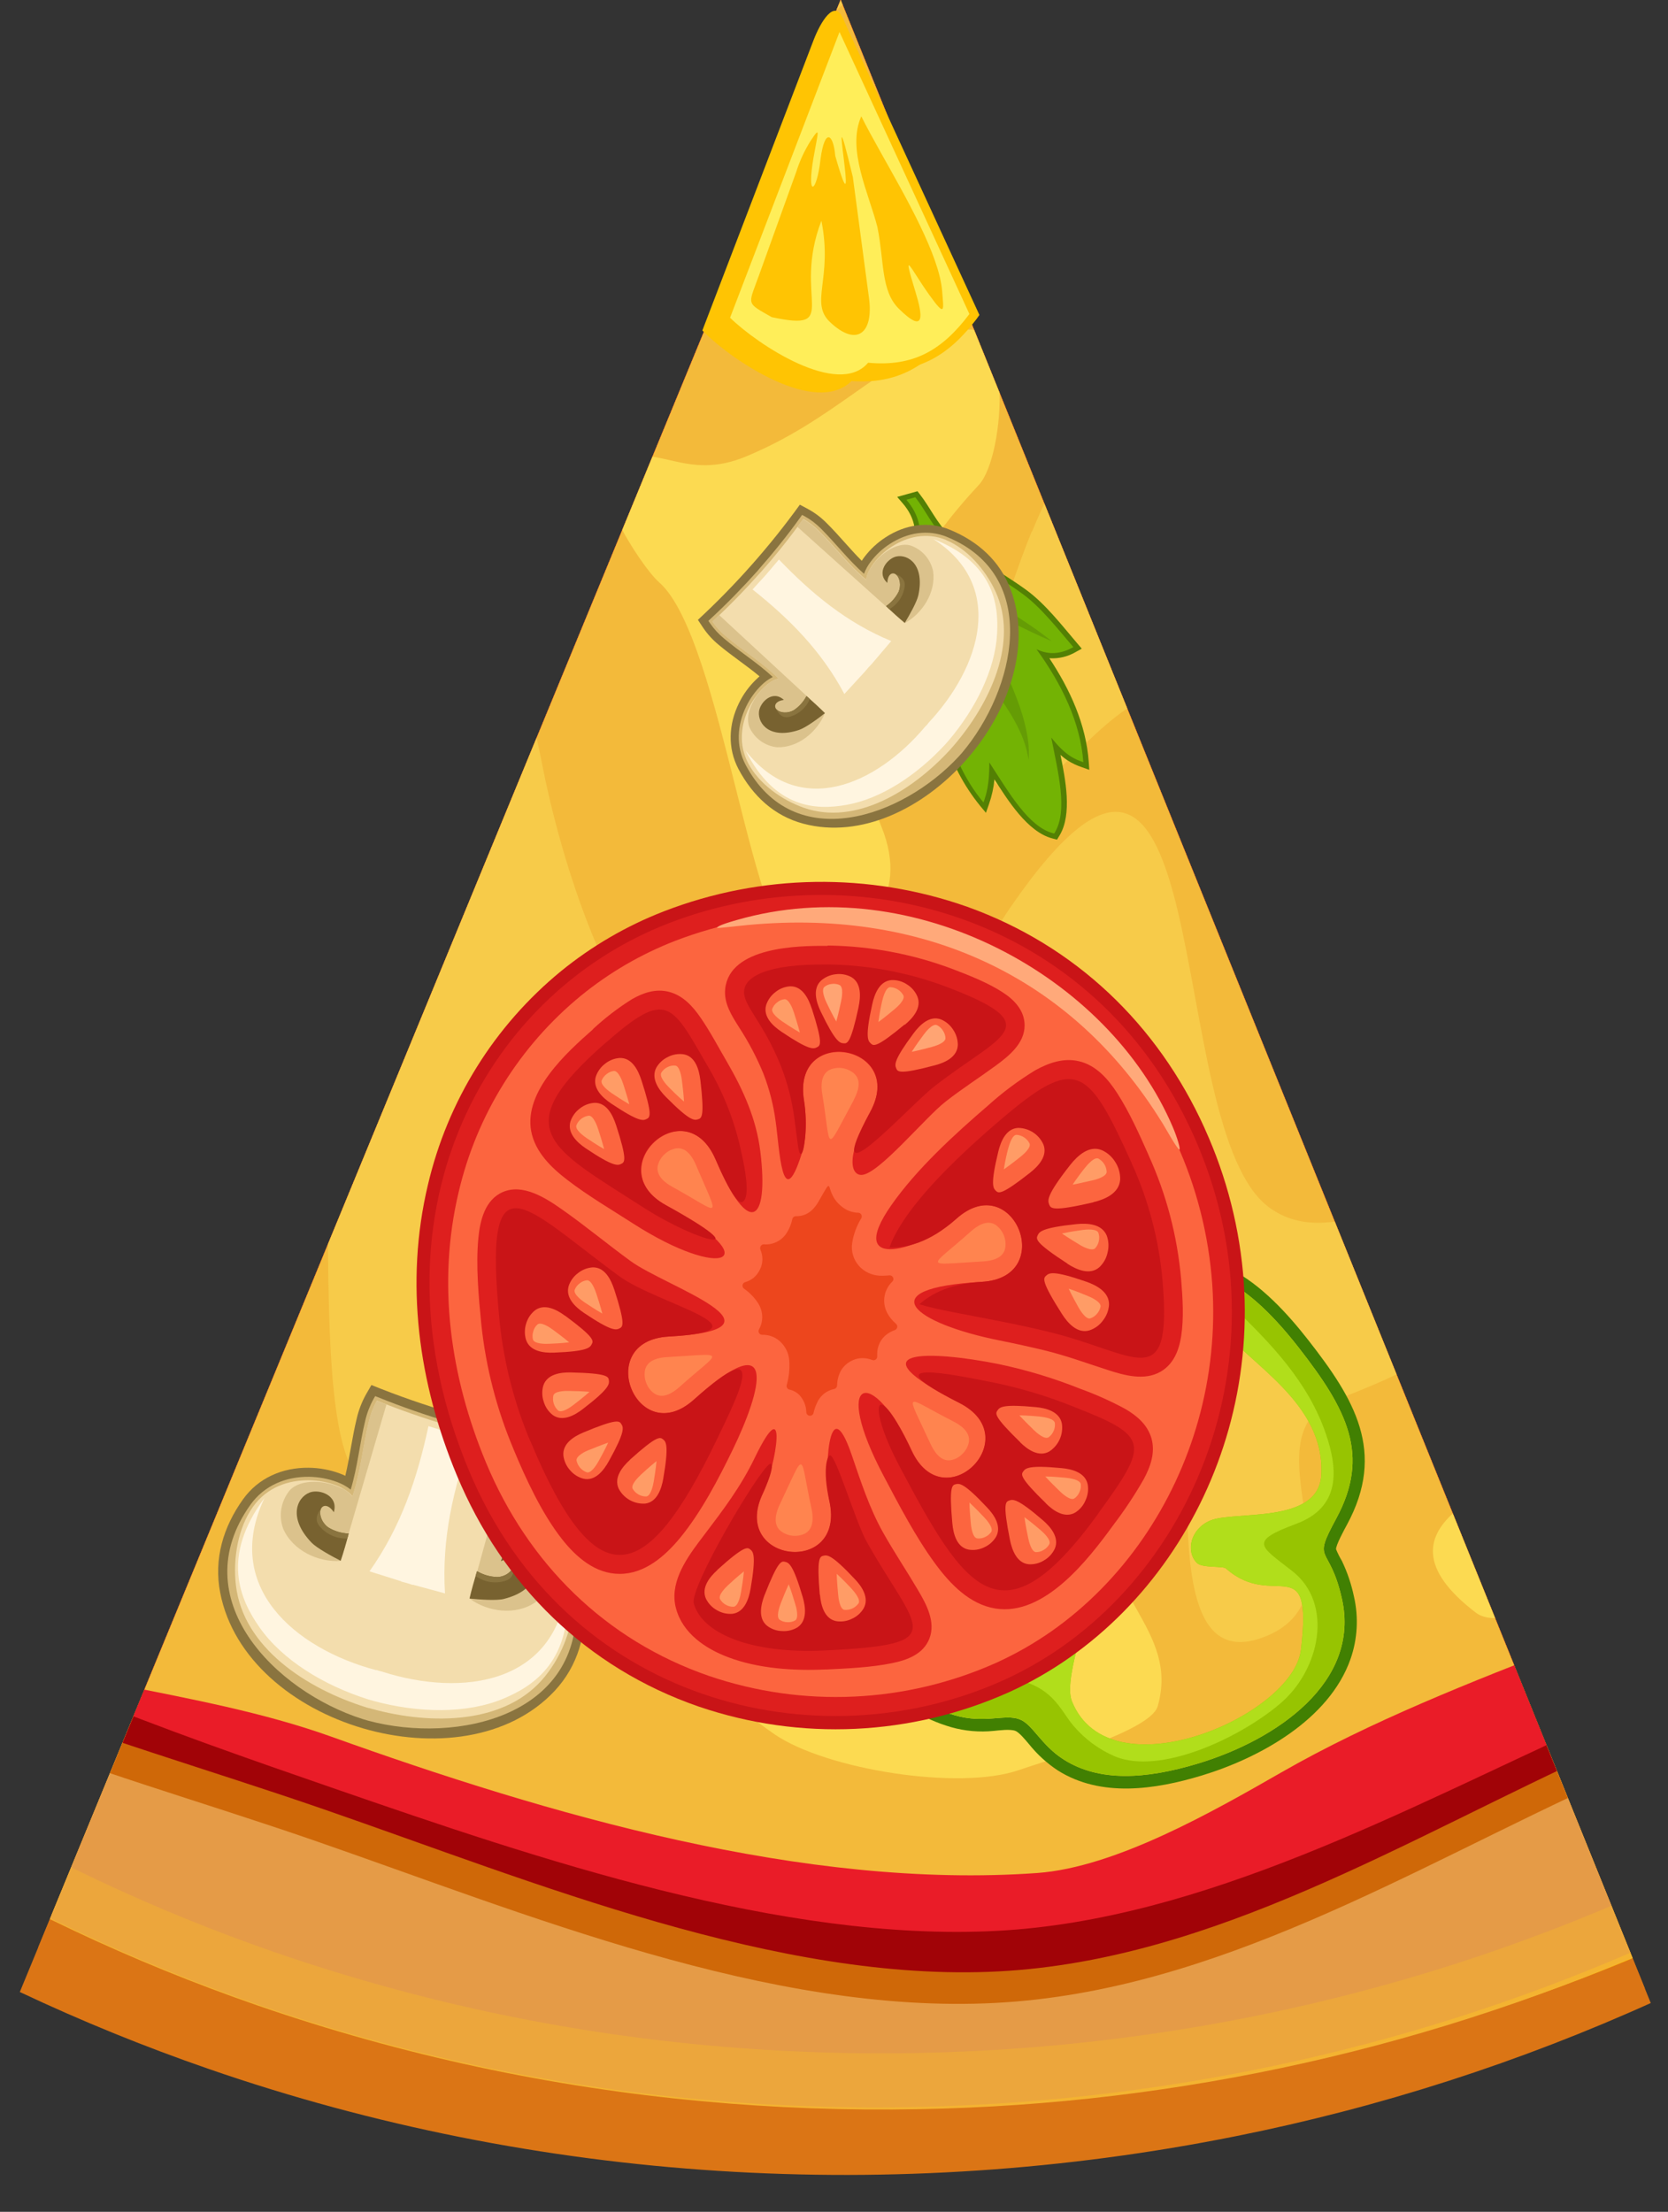 <?xml version="1.0" encoding="UTF-8"?>
<svg id="Layer_2" data-name="Layer 2" xmlns="http://www.w3.org/2000/svg" width="754.21" height="1000" xmlns:xlink="http://www.w3.org/1999/xlink" viewBox="0 0 754.21 1000">
  <rect x="0" y="0" width="754.21" height="1000" fill="#333333" stroke="none"/>
  <defs>
    <style>
      .cls-1 {
        fill: #73b304;
      }

      .cls-1, .cls-2, .cls-3, .cls-4, .cls-5, .cls-6, .cls-7, .cls-8, .cls-9, .cls-10, .cls-11, .cls-12, .cls-13, .cls-14, .cls-15, .cls-16, .cls-17, .cls-18, .cls-19, .cls-20, .cls-21, .cls-22, .cls-23, .cls-24, .cls-25, .cls-26, .cls-27, .cls-28, .cls-29, .cls-30, .cls-31, .cls-32 {
        fill-rule: evenodd;
      }

      .cls-2 {
        fill: #d4b777;
      }

      .cls-3 {
        fill: #ff9c66;
      }

      .cls-4 {
        fill: #ff844f;
      }

      .cls-5 {
        fill: #fcda51;
      }

      .cls-6 {
        fill: #418002;
      }

      .cls-7 {
        fill: #8a743f;
      }

      .cls-8 {
        fill: #ffee59;
      }

      .cls-9 {
        fill: #ffbd0a;
      }

      .cls-10 {
        fill: #97c401;
      }

      .cls-11 {
        fill: #c91417;
      }

      .cls-12 {
        fill: #de1f1e;
      }

      .cls-13 {
        fill: #f3ba3a;
      }

      .cls-14 {
        fill: #ffc403;
      }

      .cls-15 {
        fill: #ffa97a;
      }

      .cls-16 {
        fill: #db7515;
      }

      .cls-17 {
        fill: #ea1c28;
      }

      .cls-18 {
        fill: #659c05;
      }

      .cls-19 {
        fill: #b1de1b;
      }

      .cls-20 {
        fill: #f4b331;
      }

      .cls-21 {
        fill: #a10307;
      }

      .cls-33 {
        fill: #ed461d;
      }

      .cls-22 {
        fill: #fc653f;
      }

      .cls-23 {
        fill: #eca63c;
      }

      .cls-24 {
        fill: #538004;
      }

      .cls-34 {
        clip-path: url(#clippath);
      }

      .cls-25 {
        fill: #786230;
      }

      .cls-35 {
        fill: none;
      }

      .cls-26 {
        fill: #f3ddad;
      }

      .cls-27 {
        fill: #fff5e0;
      }

      .cls-28 {
        fill: #ffa473;
      }

      .cls-29 {
        fill: #cf6808;
      }

      .cls-30 {
        fill: #f7cb49;
      }

      .cls-31 {
        fill: #e59b47;
      }

      .cls-32 {
        fill: #dbc28c;
      }
    </style>
    <clipPath id="clippath">
      <path class="cls-35" d="M0,922.36c251.07,106.5,520.9,99.67,754.21,2.53L380.12,0,0,922.36Z"/>
    </clipPath>
  </defs>
  <g id="Layer_1-2" data-name="Layer 1">
    <g id="Layer_2-2" data-name="Layer 2">
      <g id="Layer_1-2" data-name="Layer 1-2">
        <g>
          <g class="cls-34">
            <g>
              <path class="cls-16" d="M1158.88-278.08c46.19,101.5,73.89,210.43,81.8,321.67,7.16,104.17-3.65,208.8-31.93,309.32-54.3,192.85-171.87,365.53-334.85,479.9-39.62,27.86-81.75,51.98-125.83,72.05-60.56,27.46-124.06,47.91-189.27,60.95-153.92,30.87-315.63,21.05-464.26-30.35-234.83-81.2-412.06-255.15-508.25-486.21-80.17-192.57-109.07-403.6-60.4-608.33,42.18-177.65,139.75-335.73,280.28-450.3,65.08-53.06,138.1-95.58,216.37-126,202.8-78.82,432.46-82.15,637.28-8.73,225.58,80.9,399.48,245.8,499.06,466.05Z"/>
              <path class="cls-16" d="M1176.98-293.67c46.2,101.5,73.9,210.43,81.8,321.67,7.17,104.18-3.63,208.82-31.92,309.35-54.32,192.85-171.87,365.52-334.85,479.9-39.63,27.85-81.76,51.96-125.85,72.03-60.56,27.46-124.05,47.91-189.25,60.95-153.92,30.92-315.65,21.05-464.28-30.33-234.82-81.22-412.06-255.17-508.23-486.21-80.17-192.57-109.05-403.6-60.42-608.43,42.2-177.63,139.75-335.75,280.3-450.25,65.08-53.06,138.1-95.58,216.37-126,202.8-78.75,432.53-82.07,637.3-8.65,225.57,80.87,399.46,245.82,499.03,465.98Z"/>
              <path class="cls-9" d="M1167.28-292.03c45.63,100.22,72.99,207.79,80.77,317.63,7.08,102.76-3.57,205.97-31.48,305.12-53.52,190-169.37,360.33-330,473.08-38.98,27.38-80.4,51.09-123.75,70.83-201.27,91.47-436.15,102.37-644.85,30.2-231.48-80-405.98-251.38-500.85-479.28-79.33-190.53-108.1-398.66-60-601.35,41.53-174.9,137.52-330.48,275.87-443.25,64.05-52.22,135.89-94.06,212.92-124,200.2-77.73,427.13-81.03,629.28-8.53,222.48,79.77,393.78,242.3,492.05,459.55h.05Z"/>
              <path class="cls-20" d="M1157.96-280.97c-97.48-215.55-267.37-376.87-488.23-456.06-200.73-71.98-426.18-68.72-625,8.47-76.33,29.69-147.52,71.17-211,122.92-137.15,111.75-232.27,266.02-273.45,439.36-47.8,201.28-19,408.48,59.72,597.61,94.1,226.05,267.05,396.05,496.81,475.5,64.93,22.39,132.31,36.88,200.7,43.17,32.68,3.04,65.51,4.23,98.33,3.58,117.74-2.14,233.81-28.22,341.15-76.67,42.93-19.58,83.96-43.09,122.55-70.25,159.37-111.83,274.28-280.87,327.38-469.36,27.68-98.42,38.25-200.87,31.25-302.87-7.75-109.07-34.91-215.88-80.22-315.4h0Z"/>
              <path class="cls-23" d="M1148.33-270.92c-96.67-213.65-265-373.47-483.9-451.98-199.08-71.37-422.75-68.12-620,8.43-75.55,29.38-146.01,70.44-208.83,121.67-135.75,110.65-229.9,263.33-270.67,435-47.43,199.7-18.68,405.45,59.45,593.15,93.32,223.88,264.52,392.28,492.28,471.01,64.36,22.16,131.16,36.51,198.95,42.73,148.07,13.75,299.73-10.77,435.6-72.43,42.49-19.36,83.09-42.6,121.3-69.43,157.87-110.8,271.67-278.33,324.32-465.1,27.45-97.57,37.93-199.13,30.98-300.25-7.67-108.16-34.59-214.09-79.48-312.8Z"/>
              <path class="cls-31" d="M1134.86-270c-94.65-209.18-259.28-365.62-473.7-442.53-195-70-414.35-66.75-607.56,8.33-73.86,28.71-142.76,68.82-204.2,118.87-132.73,108.22-224.82,257.55-264.7,425.33-46.52,195.88-18.15,397.66,58.47,581.66,91.3,219.3,258.75,384.12,481.66,461.18,63.03,21.72,128.44,35.78,194.83,41.87,145.12,13.47,293.72-10.47,426.81-70.95,41.51-18.92,81.18-41.62,118.52-67.83,154.58-108.47,266.02-272.6,317.48-455.31,26.88-95.55,37.16-195.02,30.37-294.05-7.55-106.01-33.96-209.83-77.98-306.57Z"/>
              <path class="cls-29" d="M1094.28-254.28c41.5,91.75,99.5,197.38,106.52,299.28,6.53,94.7-36.95,177.35-61.83,265.75-24.77,87.82-28.47,187.75-82.63,264.25-30.3,42.72-76.42,75.35-119.83,103.17-32.3,20.7-65.8,40-97.2,62.02-35.44,24.91-73.11,46.48-112.53,64.43-88.83,40.37-176.9,95.68-276.58,100.93-102.93,5.4-212.3-40.28-308.5-73.55-99.67-34.45-209.83-59.57-288.33-135.5-78.12-75.5-125.02-199.83-166.48-299.65-2.31-5.15-5-10.12-8.05-14.87-4.45-7.23-9.2-14.37-13.88-21.45-12.6-19-25-37.93-36.48-57.7-27.97-48.5-50.12-102.22-51.78-159.12-1.45-50.15,0-96.5,13.17-145,5.57-20.52,12.57-40.7,19-60.95,9.03-28.33,17-56.82,23.88-85.82,22.4-94.32,42.02-203.13,99.15-282.8,64.13-89.43,237.8-164.85,339.18-204.22,17.02-6.89,33.58-14.88,49.57-23.92,17.72-9.83,35.1-20.18,52.72-30.23,41.85-23.97,90.6-50.4,139.33-53.88,113.88-8.12,229.12,33.7,335,71.67,13.92,4.74,28.18,8.42,42.65,11.02,16.48,3.2,33.07,5.75,49.62,8.5,36.67,6.1,82.33,13.88,113.78,34.77,124.43,82.57,181.17,231.42,240.6,362.85l-.03,.02Z"/>
              <path class="cls-21" d="M1087.4-254.83c40.67,90,99.02,197.18,105.8,295.93,6.37,92.15-36.67,173.55-61.67,262.35-24.75,87.82-28.73,187.57-81.03,261.33-49.13,69.3-145,113.8-214.82,162.75-34.93,24.56-72.08,45.83-110.95,63.52-88.75,40.35-176.07,95.13-273.07,100.25-100.08,5.25-210-40.33-305-73.2-104.12-36-208.97-59.77-284.83-133.1-75.17-72.78-121.83-194.8-164.12-296.53-15.55-37.38-106.37-135.4-109.68-249.47-4.15-143.6,22.22-147.68,55.93-289.63,22.42-94.37,42.1-202.15,97.45-279.37,62.3-86.85,237.62-162.82,334.78-200.53,75-29.15,158.8-101.87,238.88-107.57,111.35-7.95,225.78,33.47,331.2,71.27,58.97,21.15,153.72,19.65,204.17,53.12,120.17,79.73,175,221.67,236.95,358.87v.02Z"/>
              <path class="cls-17" d="M1078.55-249.85c-56.32-124.53-120-270.4-237.87-348.58-55.68-36.9-134.13-36.57-196.43-59.02-101.37-36.33-219.22-70.15-328.02-62.4-42.72,3.05-89.08,28.82-125.82,49.87-34.83,20-82.77,38.98-120.13,53.48-94.13,36.55-255,114.47-314.27,197.13-53.72,74.9-79.35,182.7-100.48,271.72-23.73,100-52.55,179.85-49.45,286.3,3.03,104.75,71.27,178.72,106.9,264.33,39.4,94.68,87.6,197.42,161.42,268.78,14.57,13.97,30.49,26.46,47.53,37.28,68.33,43.78,153.65,73.45,229.85,99.8,91.2,31.52,201.78,69.25,299.05,64.13,93.33-4.92,185.08-55.35,268.78-93.33,72.7-33.05,137.8-87.53,205.12-130.65,39.47-25.32,83.63-55.97,111.18-94.82,5.87-8.33,11.17-17.05,15.85-26.1,22.25-42.8,32.45-92.92,42-140,6.07-30,11.98-60.13,20.3-89.62,17.48-62.12,45.32-123.18,56.78-186.67,4.32-22.84,5.79-46.13,4.37-69.33-6.67-96.05-57.35-205.43-96.67-292.32h0Z"/>
              <path class="cls-13" d="M-271.55,389.66c53.8,118.92,112.63,242.35,224.3,316.43,27.45,18.23,70,49.22,101.75,55.65,31.75,6.43,64.23,12.35,95,23.33,98.33,35.28,214.25,69.27,319.43,61.75,35.5-2.53,79.75-27.9,110.43-45.48,40.47-23.2,86.38-41.15,129.8-58,87.2-33.85,248.23-110.55,303.12-187.08,51.13-71.15,76.05-178.62,96.05-263.4,22.9-96.38,52.6-181.67,49.68-282.68-2.7-92.98-71.83-172.27-106.53-255.65-37.73-90.65-84.67-192.65-155.72-261.33-12.82-12.3-26.84-23.29-41.85-32.8-67.93-43.47-151.32-71.9-227.1-98.1-87.78-30.35-197.52-68.57-290.93-63.65-88.22,4.63-176.67,66.67-256.25,102.88-72.73,33.08-142.35,77.57-209.8,120.77-35.17,22.55-77.37,50.98-101.87,85.57-4.8,6.85-9.13,14.03-12.97,21.47-20.58,39.65-30.08,88.33-38.92,131.97-6.5,32.07-12.85,64.15-21.67,95.67-17.75,62.38-46.08,124.25-57.6,187.82-3.77,19.72-5.07,39.83-3.87,59.87,6.37,92.6,57.55,201.12,95.5,285v.02Z"/>
              <path class="cls-5" d="M579.71-642.38c62.93,79.2,156.4,62.92,218.43,120.82,12.97,12.12,20.83,35.52,30.92,54.82l15.63-22.92c11.57-16.9,7.82-40-19.42-57.98-64.52-42.75-211.67-79.07-245.57-94.73Zm253.5,909.63c-33.43-10.68-86.07,34.72-126.13,33.6-30.82-.85-46.08-37.52-70.88-27.18-18.8,7.83-2.08,50.75,4.48,66.98,19.47,48.15-60.42,59.67-34.27,106.07,16.32,29.02,73.23-18.88,98.6,10.23,10.53,12.1,43.57,19.53,60.25,14.08,42.28-13.88,15.5-96.07,33.83-130.2,5.23-9.73,57.73-77.98,34.12-73.58Zm-131.55-795.7c-78.33-87.82-65.1,2.6-68.15,48.63-2.95,44.37-42.27,55.37-83.73,72.63-35.52,14.78-61.13,48.73-13.33,69.02,19.57,8.33,24.8-4.67,42.93-5.75,29.85-1.67,33.87,16.95,67.68,2.88,19.47-8.12,7.72-30.55,21.55-45.42,97.78-105.1,100.38-66.57,33.05-142h0Zm-364.73-115.47c-24.37-2.05-67.57,12.88-73.72,41.48-13.43,62.6,22.03,98.85,71.57,78.22,39.12-16.28,69.72,88.33,102.15,74.92,47.12-19.62,0-61.97,14.23-96.38,15.77-38.25,76.93-33.33,87.73-59.45,27.57-66.9-179.67-36.9-201.97-38.78h0ZM57.02-523.33c-66.08,22.08-118.5,46.35-168.12,94.3-24.13,23.33-68.95,40-91,74.33-25.65,40-21.52,52.25-25,99.5-3.97,54.08,57.53,23.33,80.13,13.87,20.3-8.45,37.98,16.67,52.22,10.68,53.33-22.23,.27-88.33,45.68-133.77,30-30.08,44.18-38.65,82.97-54.78,14.4-6,154.12,4.32,87.58-50-14.82-12.13-45.25,7.7-42.52-29.52,1.37-18.78,4.55-35.67-21.95-24.63v.02ZM126.82-97.47c-30.5,12.7-87.62,7-112.33-11.28-20.62-15.23-54.48,10.2-47.3,27.82C-12.28-30.17-35.55-37.7-49.48-3.8-67.63,40.18,14.67,19.42,25.85,14.77,58.33,1.23,78.57,173.17,91.08,179.32c28.68,14.07,58.65,8.1,59.62-30.23,2.63-106.82-10.58-126.28,63.8-207.42,31.02-33.85,41.67-35,48.7-76.95,14.78-87.83-116.27,29.48-136.38,37.85v-.03ZM-287.77-7.22c-51.13,124.1-22.95,355.85,91.98,439.6,57.77,42.08,29.12-54.05,61.25-67.38,60.68-25.27,27.2-66.5-1.77-96.48-24.8-25.63-47.03-85.05-38.48-114.85,15.95-55.25,27.28-82-39.47-94.3-38.95-7.15-26.02-83.65-73.52-66.58ZM104.65,540.18c-20.47-52.22-108.65,33.28-142.98,19.82-19.88-7.83-87.2-47.77-61.37,16.08,24.45,60.45,45.15,95.37,99.88,128.52,23.57,14.25,50,8.92,74.07-1.13,29.07-12.1,13.33-42.18,13.33-69,0-20,39.35-40.88,31.95-59.2-3.62-8.92-19.03-43.73-14.82-35l-.07-.08ZM432.13,150.73c-36.67,15.23-55.42,39.25-94.62,55.57-27.9,11.67-39.32-6.57-60.33,2.18-14.2,5.92,12.53,47.55,20.82,54.77,28.93,25.18,42.67,170.42,65,167.35,28.17-3.87,48.62-24.55,35.62-56.67-23.57-58.33,8.08-116.38,43.92-154.62,12.48-13.33,15.93-82.23-10.43-68.55l.03-.03Zm56.67,461c-28.05,5-58.33,18.88-87.87,31.2-30.38,12.65-108.15-45.5-95.25,34.23,7.95,49.13-3.12,74.33,44.6,106.98,23.33,15.93,83.33,25.5,110.33,16.17,13.15-4.55,59.63-17.8,62.85-28.85,10-34.8-26.67-50.32-23.67-91.42,.95-13.03,6.12-27.15,5.8-41.55-.48-22.05-10.45-14.73-16.8-26.77h0Zm473.78-77.08c-45.73-10-193.63-29.55-209.35,31.8-7.65,29.92-2.92,74.12-35.12,87.52-37.3,15.53-103.07,35.17-50.78,75.15,25.47,19.43,158.33-80.27,180.7-92.78,30.83-17.25,48.03-36.2,84.37-51.32,19.1-7.95,42.68-32.62,30.18-50.37h0Zm-4.8-860.63c-51.35,63.45-17.47,82.88-108.2,120.65-32.13,13.33-72.83-46.42-100.23-63.55-62.5-39.12-23.15,80.15-22.08,90.17,11.53,107.67-106.58,153.1-188.75,112.33-41.08-20.42-125.28-39.77-134.3,33.05-3.33,27.17,35.58,57.63,43.15,94.4,20.75,100.87,139.82,211.75,108.13,55.92-14.35-70.68,208.72-191.45,233.82-162.2,71.27,83.02,44.77-70,108.67-96.55,57.02-23.73,224.15,116.67,174.35-6.43-6.57-16.25-39.15-17.87-50.68-46.38-12.17-30.08-18.87-69.67-28.02-92.28-8.23-20.33-32.57-37.75-35.78-39.12h-.07Z"/>
              <path class="cls-30" d="M-220.53-80c-9.13-57.55,45.28-101.48,95-65,50.53,37.3-1.47,162.92,66.5,217.2C8.5,126.13,25.42,27.72,33.95,179.28c8.88,157.83,160.95-89.57,211.45,167.52,10.65,54.18,45.65,165.65,106.5,153.63,140.12-27.63,51.05-11.92,105.27-90.62,95.6-138.73,66.93,101.43,117.32,136.55,31.57,22,68.87-22.68,86.12,19.92,16.67,41.27-29.17,55.35-57.92,67.33-39.88,16.67,16.5,86.67-29.87,106-56.85,23.67-25.1-110.3-41.25-150.22-22.32-55.2-117.75-2.75-167.1-9.62-79.72-11.08-109.17-29.05-155.9,48.72-96.9,161.03-37.1-188.93-76.1-196.83-58.75-12-117.57,73.33-155.92-21.48-21.05-52.03,18.07-158.33-47.8-201.47-59.5-39.02-65.48-20.17-58.05-121.67C-121.67-16.28-209.05-7.45-220.53-80ZM854.46,19.38c-66.17,67.73-84.32,8.08-164.22,41.35-73.33,30.57-69.38,129.37-3.13,163.33,57.33,29.35,79-14.22,123.72-1.12,154.85,45.37,13.83,139.47,45.18,216.97,21.85,54.02,123.33,51.67,155.15,1.98,49.45-77.28-37.25-127.78,21.67-205.18,62.38-81.97,133.53-104.03,84.27-225.85-18.68-46.2-92.27,35-106.05,.95-56.15-138.83-58.33-93.03-156.58,7.62v-.05Zm14.63-450.65c-13.62,5.67-71.08,51.9-80.65,46.2-46.85-28.02-61.13-16.13-97.33,22.5-20.33,21.67,86.67,47.15,111.93,79.38,35.7,45.48,55.73,17.3,88.58-13.47,44.23-41.45,70.33-173.33-22.53-134.62ZM210.62-563.76c-31.92-78.9-135.33-7.25-46.25,78.63,80.47,77.58-62.15,110.45-113.45,131.8C3.33-333.48-1.05-241.5-4.7-196.98c-15.42,187.75,371.95-209.1,325.57,6.67-6.42,29.78-24.17,127.68,25,110.17,66.88-23.85,63.22-62.8,109.47-97.78,46.95-35.48,95.65,50.17,161.67,22.65,72.87-30.33,80.53-125.78-5-122.07-140.33,6.08-197.32,63.7-148.67-100.1,6.37-21.37-42.1-40.57-50.92-38.18-140.4,37.83-154.7-31.67-201.83-148.13h.03Zm10.23,683.21c-12.4-30.68-10.92-55.23-1.67-87.47,26.33-91.98,76.53-40.87,132.02-63.97,13.88-5.78,22.63-36.12,36.23-2.5,15.83,39.15-12.67,28.47-21.13,57.4-13.62,46.53,69.2,45,36.07,80.37-21.67,23.07-54.85,31.83-86.47,45-24.32,10.13-88.68,83.33-106.67,39.02-11.05-27.33,20.37-41.78,11.58-67.83l.03-.02Zm245.82,120.85c4.37-10.58,16.58-38.88,28-40.45,13.67-1.88,23.67,29.73,42.53,21.82,18.33-7.63,23.98,6.67,30,21.67,2.55,6.32,8.53,16,7.2,22.22-2.6,12.22-11.67,12.08-9.22,25.43,4.92,27,27.73,46.05-4.35,59.4-13.93,5.8-21.87-22.17-28.62-31.28-14.08-19-51.15,30.28-60.67,34.25-56.53,23.53-14.13-90.83-5-113.12l.12,.07Z"/>
            </g>
          </g>
          <g>
            <path class="cls-7" d="M230.72,689.1c.88,.1,1.78,.25,2.65,.43,4.72,1.03,9.24,2.87,13.33,5.43,10,6.25,16.9,16.13,17.65,28.25,.95,15.38-2.95,29.88-13.52,41.23-41.42,44.4-139.62,15.55-151.25-44.28-2.98-15.33,1.35-29.72,10.23-42.2,7-9.85,18-14.5,29.78-14.37,4.81,.05,9.57,.93,14.08,2.6,.82,.3,1.67,.67,2.47,1.05,2.05-8.57,3.08-17.43,5.18-25.98,.88-3.8,2.3-7.46,4.2-10.87l2.42-4.2c23.99,9.73,48.9,17.03,74.35,21.78l-.17,4.87c-.18,3.9-.91,7.76-2.17,11.45-2.72,8.33-6.5,16.43-9.25,24.8h0Z"/>
            <path class="cls-2" d="M203.42,643.05c11.02,3.18,22.18,5.88,33.43,7.98l1.37,.27v1.42c-.18,3.52-.84,7-1.97,10.33-3.33,10.08-8.07,19.72-10.82,30,2.39-.23,4.81-.08,7.15,.45,4.26,.94,8.32,2.6,12.02,4.92,8.92,5.57,15.1,14.28,15.77,25.08,3.33,52.32-53.63,65.25-93.9,54.45h0l-1.22-.37-1.22-.35h0c-39.73-12.63-81.08-54.37-50.82-96.87,6.23-8.77,16.05-12.8,26.52-12.67,4.28,.05,8.53,.83,12.55,2.3,2.27,.83,4.39,2,6.3,3.48,3.08-10.15,4.07-20.95,6.58-31.25,.8-3.43,2.07-6.72,3.78-9.8l.7-1.22,1.3,.52c10.63,4.3,21.48,8.07,32.47,11.32h0Z"/>
            <path class="cls-26" d="M258.72,723.56c.72,11.52-4.43,24.55-12.18,34.23-17.47,21.88-51.22,22.32-78.58,14.77h0l-1.13-.32h-.18l-1.12-.33h0c-27.18-8.5-55.52-27.13-58.85-55.1-1.45-12.38,1.03-26.18,7.7-35.55,12.8-18,39.37-12.42,45-4.75,3.73-10.93,4.67-22.53,7.45-33.88,.75-3.28,1.96-6.43,3.6-9.37,10.23,4.13,21.18,7.97,32.63,11.37s22.73,5.98,33.57,8.02c-.16,3.37-.79,6.69-1.87,9.88-3.62,11.12-8.92,21.43-11.52,32.68,8.77-3.45,34.17,6.18,35.55,28.33l-.07,.02Zm-90.77,49l-1.2-.33"/>
            <path class="cls-32" d="M231.93,651.76l4.62,.88c-.16,3.37-.79,6.69-1.87,9.88-3.62,11.12-8.92,21.43-11.52,32.68,1.89-.64,3.89-.84,5.87-.6v.12c8.25,.65,18.18,6.17,19.6,13.45,.84,6.21-1.66,12.39-6.58,16.27-8.97,6.13-21.67,4.28-29.67-1.67h0l19.63-70.97-.08-.05Z"/>
            <path class="cls-25" d="M227.83,722.91c-3.45,.85-10.97,.28-15.53-.18,.78-3.47,2.37-9.08,3.42-12.37,2.81,1.67,6.01,2.57,9.28,2.63,1.66-.05,3.26-.59,4.6-1.57,4.78-3.5,2.65-8.33-3.1-5.58,2.1-7.63,11.07-5.47,13.9-1.67,3.78,5.08,2.33,15-12.53,18.72l-.03,.02Z"/>
            <path class="cls-7" d="M215,712.55c.23-.78,.47-1.53,.67-2.18,2.83,1.67,6.05,2.58,9.33,2.63,2.82-.1,7.13-2.22,7.23-5.53,.53,4.88-1.52,6.8-4.5,7.45-4.36,1.13-8.99,.26-12.65-2.37h-.08Z"/>
            <path class="cls-32" d="M174.73,635l-4.38-1.67c-1.64,2.94-2.85,6.09-3.6,9.37-2.78,11.35-3.72,22.95-7.45,33.88-1.25-1.56-2.83-2.82-4.63-3.7v.15c-7.32-3.9-18.63-4.62-23.67,.78-3.97,4.85-5.09,11.42-2.97,17.32,4.35,10,16.05,15.33,26,14.6h0l20.7-70.73Z"/>
            <path class="cls-25" d="M140.82,697.41c2.52,2.58,9.18,6.18,13.22,8.25,1.17-3.33,2.78-8.97,3.62-12.32-3.26-.12-6.43-1.07-9.22-2.77-1.37-.94-2.43-2.27-3.05-3.82-2.22-5.55,2.08-8.43,5.55-3.05,2.23-7.58-6.48-10.6-10.9-8.92-5.87,2.27-9.87,11.48,.78,22.62h0Z"/>
            <path class="cls-7" d="M157.07,695.56c.22-.8,.42-1.55,.58-2.2-3.26-.13-6.43-1.09-9.22-2.78-2.32-1.67-4.85-5.73-3.2-8.6-3.02,3.85-2.3,6.58-.1,8.75,3.07,3.3,7.44,5.06,11.93,4.83h0Z"/>
            <path class="cls-27" d="M256.38,717.23c2.73,33.33-14.72,44.9-28.8,50.78-16.43,6.85-38.13,6.57-58.63,1.03h0l-1.28-.38-1.3-.37h0c-20.25-6.4-38.75-17.88-49.05-32.57-8.83-12.6-17.47-31.9,2.32-58.53-19.05,40,13.33,68.05,50.48,77.93v-.13l1.28,.43,1.3,.33h0c36.67,11.77,78.75,5.52,83.67-38.63l.02,.1Z"/>
            <path class="cls-27" d="M212.98,650.41l-9.67-2.63-9.57-3c-5.1,23.68-12.43,45.5-26.67,65.65l14.4,4.53v.1l2.6,.7,2.57,.82v-.12l14.57,3.95c-1.53-24.78,3.73-47.2,11.85-70h-.08Z"/>
          </g>
          <g>
            <path class="cls-6" d="M395.55,592.81c6.03-22.07,15.8-40,39.33-44.5,18.25-3.55,33.18-4.45,50.43,4.53,5.64,3.04,10.8,6.88,15.32,11.42,1.22,1.17,4.88,4.88,6.52,5.25s6.22-1.35,7.72-1.67c5.95-1.81,12.25-2.09,18.33-.82,3.33,.7,6.67,1.17,10,1.95,4.59,1.06,9.03,2.67,13.23,4.8,13.78,7.03,25.65,20,35.1,32.07,20.83,26.67,35.38,50.52,17.52,83.5-.75,1.37-5.25,9.57-4.92,11.15,.76,1.82,1.64,3.58,2.65,5.27,2.43,5.08,4.24,10.43,5.4,15.93,2.19,9.44,1.66,19.31-1.55,28.45-9.67,27.45-41.27,44.77-67.4,52.65-20.88,6.3-45.37,10-64.9-2.33-4.95-3.26-9.35-7.27-13.05-11.9-1.32-1.52-4.27-5.25-6.15-6-2.35-.9-7.23-.25-9.75,0-6.47,.66-13.01,.1-19.27-1.67-25.82-7.53-36.38-24.82-48.97-46.88-16.67-29.12-25.6-60.63-8.7-92.15,3.57-6.67,8.78-10.87,14.83-15,2.87-1.98,7.97-5.13,9.55-8.33,.25-1.67,.18-3.36-.22-5-.63-3.75-1.53-7.33-1.82-11.15-.3-3.15-.05-6.33,.73-9.4l.02-.17Zm5.32,1.5c7.32-26.77,18.33-37.27,35-40.5,15.4-2.98,30-4.77,46.88,4,12.55,6.53,17.25,15.83,23.15,17.17s13-5.32,26.17-2.55c12.02,2.53,27.88,1.92,55.12,36.82,21.98,28.15,32.55,48.6,17,77.32-11.22,20.72-3.12,10.87,2.58,36.28,8.43,37.67-29.45,63.73-65.15,74.5-24.1,7.27-44.65,8.18-60.4-1.67-10.55-6.67-14.2-16.05-20.13-18.33-6.75-2.62-15.8,2.12-29.48-1.88-24.7-7.2-34.58-24.8-45.72-44.28-14.57-25.53-25.15-55.87-8.63-86.67,6.47-12.03,20.3-14.88,24.5-23.57,2.87-5.95-3.57-16.82-.93-26.52l.05-.12Z"/>
            <path class="cls-10" d="M400.86,594.31c7.32-26.77,18.33-37.27,35-40.5,15.4-2.98,30-4.77,46.87,4.02,12.57,6.52,17.27,15.82,23.17,17.15s13-5.32,26.17-2.55c12.02,2.53,27.88,1.92,55.12,36.82,21.98,28.15,32.55,48.6,17,77.32-11.22,20.72-3.12,10.87,2.58,36.28,8.43,37.67-29.45,63.73-65.15,74.5-24.1,7.27-44.65,8.18-60.4-1.67-10.55-6.67-14.2-16.05-20.13-18.33-6.75-2.62-15.8,2.12-29.48-1.88-24.7-7.2-34.58-24.8-45.72-44.28-14.58-25.53-25.17-55.87-8.63-86.67,6.47-12.03,20.3-14.88,24.5-23.57,2.87-5.95-3.57-16.82-.93-26.52l.05-.12Zm28.13-18.15c11.67-11.35,30.25-12.62,48.9-.4,14.92,9.78-8.25,59.63,25.25,55,10.73-1.52,20.68-70.27,48.95-30.92,11.9,16.58,47.35,34.12,45.33,67.17-1.35,22.27-39.25,15.92-50.15,20.45-8.9,3.7-11.27,13.85-6.1,19.15,2.35,2.4,11.77,1.3,13.13,2.5,21.78,19.32,39.4-9.58,33.93,36.82-3.55,29.9-86.4,65.68-103.53,23.33-3.57-8.8,5-30.37,5.73-41.45,.55-7.48-5.58-13.1-10-10.88-5.83,2.92-8.93,6.67-11.58,23.2-1.57,9.78-18.58,11.38-21.32,12.12-33.92,9.15-84.8-89.37-39.82-105.93,4.42-1.67,15.35,8.85,24.48,16.35,10.13,8.33,25.5-2.98,20.37-15.67-4.25-10.33-19.25-14.25-25.18-21.67-12.77-15.75-15.12-32.88,1.67-49.17h-.07Z"/>
            <path class="cls-19" d="M473.65,567.4c16.85,3.25,18.47,29.77,27.35,33,12.25,4.48,28.85-36.23,56.2-9.82,17.32,16.67,34.32,34.17,42.35,57.8,5.38,15.78,6.88,33.03-13.48,40.58-21.87,8.12-16.18,10-1.58,21.48,18.55,14.68,12.47,44.62-5.88,60-18.63,15.65-54.05,32.08-74.48,23.67-7.32-3.15-13.79-7.97-18.92-14.07-5.1-6.13-8.02-14.28-19.57-18.88-14.28-5.63-29.12,3.25-46.43-10.48-27.38-21.67-53.65-71.47-27.97-99.48,6.67-7.3,21.67-7.17,24.6-17.1,2.08-7.03-9.03-18.08-5-39.28,3.57-19.92,21.21-34.2,41.43-33.53,5.85,0,11.67,4.22,21.43,6.08l-.05,.03Zm-44.65,8.77c11.67-11.35,30.25-12.62,48.9-.4,14.92,9.78-8.25,59.63,25.25,55,10.73-1.52,20.68-70.27,48.95-30.92,11.88,16.57,47.35,34.12,45.33,67.17-1.35,22.27-39.25,15.92-50.15,20.45-8.9,3.7-11.27,13.85-6.1,19.15,2.35,2.4,11.77,1.3,13.13,2.5,21.78,19.32,39.4-9.58,33.93,36.82-3.55,29.9-86.4,65.68-103.53,23.33-3.57-8.8,5-30.35,5.73-41.45,.55-7.48-5.58-13.1-10-10.88-5.83,2.92-8.93,6.67-11.58,23.2-1.57,9.78-18.58,11.38-21.32,12.12-33.93,9.15-84.8-89.37-39.82-105.92,4.42-1.67,15.35,8.83,24.48,16.33,10.13,8.33,25.5-2.98,20.37-15.67-4.25-10.33-19.25-14.25-25.18-21.67-12.77-15.75-15.12-32.88,1.67-49.17h-.07Z"/>
          </g>
          <g>
            <path class="cls-24" d="M426.76,333.45c-4.32,10.63-12.08,21.08-22.02,25.52l-2.47,1.1-.75-2.62c-1.26-4.24-2.05-8.6-2.35-13.02v-2.72c-2.77,2.95-6.76,4.44-10.78,4.03l-2.45-.15,.23-2.47c.9-9.3,.53-16.67,4.32-24.52-1.18,.33-2.35,.75-3.65,1.22l-2.85,1.02-.28-3.03c-1.67-18.05,5.1-33,15.1-47.25,2.58-3.67,5.28-7.2,7.92-10.83,1.85-2.41,3.44-5.01,4.75-7.75,.25-.55,.47-1.1,.67-1.67,3.03-8.43,1.87-16-4-22.78l-2.47-2.87,9.17-2.57,.97,1.25c4.78,6.1,7.85,13.23,13.5,18.7,10.13,9.83,23.33,16.37,34.75,24.7,8.7,6.37,16.13,16.05,23.15,24.28l1.92,2.25-2.57,1.42c-3.64,2.17-7.85,3.19-12.08,2.92,9.28,14,16.57,29.85,17.8,46.82l.25,3.62-3.33-1.18c-2.35-.78-4.59-1.85-6.67-3.2-1.06-.72-2.08-1.51-3.03-2.37,2.17,10.75,5.45,26.77-.42,36.42l-1.15,1.9-2.15-.57c-11.2-2.93-20.17-17.37-26.13-26.67,0-.04,0-.08,0-.12-.36,3.85-1.2,7.65-2.48,11.3l-1.37,3.92-2.65-3.17c-7.39-9.11-12.89-19.61-16.15-30.88l-.23,.02Z"/>
            <path class="cls-1" d="M444.71,362.78c1.32-3.78,2.67-8.07,2.63-18.07,8.82,13.52,17.62,29.07,28.87,32.03l.45,.12,.25-.4c6.02-9.92,1.52-27.2-1.57-43.03,6.48,8.33,10.87,9.88,14.5,11.17-1.32-18.05-9.75-35.28-21.17-51.08h0c6.08,2.93,11.5,1.9,16.67-.93-7.32-8.57-14.72-18.03-22.75-23.92-12.22-8.97-24.8-15-35-24.9-6.03-5.85-8.92-12.82-13.72-18.95l-4.05,1.12c5.97,6.92,8.02,15.23,4.45,25.18-2.25,6.3-6.67,10.9-13.63,20.82-9.08,12.95-16.4,27.4-14.67,45.63,5.92-2.12,7.38-2.1,9.1-2.22-6.22,8.82-5.47,15.85-6.67,28,5.7,.33,10-2.38,12.72-9.82,.9,5.97-.98,10.62,2.63,23.23,10.63-4.77,19.78-17.92,23.18-31.5,3.33,14.03,8.92,27.02,17.73,37.5l.03,.02Z"/>
            <path class="cls-18" d="M465.08,343.55c1.9-20-15.57-52.43-29.92-72.75,12.87,5.33,27.5,13.73,40.37,19.07-27.12-21.47-43.33-21.8-51.07-42.47-1.88,20-9.65,55.28-16.97,75.88,11.77-7.72,18.25-24.9,18.6-47.53,9.17,23.13,35.82,44.17,38.98,67.8Z"/>
          </g>
          <g>
            <path class="cls-11" d="M544.76,510.31c9.95,21.87,15.92,45.34,17.63,69.3,1.54,22.45-.78,45-6.87,66.67-11.67,41.45-36.97,78.62-72.02,103.22-8.5,5.97-17.54,11.15-27,15.45-44.36,19.97-94.65,22.32-140.68,6.58-50.5-17.47-88.57-54.83-109.27-104.55-17.32-41.58-23.6-86.98-13.08-131.22,8.87-37.97,30.02-71.95,60.18-96.67,13.97-11.38,29.65-20.51,46.45-27.03,44.05-17.06,92.75-17.79,137.3-2.07,48.53,17.4,85.92,52.87,107.35,100.25v.07Z"/>
            <path class="cls-12" d="M539.45,512.8c45.28,100.08-1.97,208.77-85.32,246.67-84.6,38.43-198.45,10.18-242.2-94.88-47.1-113.2,5.35-214.15,90.28-247.12,83.95-32.6,192.32-4,237.23,95.33h0Z"/>
            <path class="cls-22" d="M531.78,516.38c-19.82-43.85-54.23-76.55-99.13-92.65-41.32-14.67-86.52-14.08-127.43,1.67-15.41,5.99-29.79,14.36-42.6,24.82-27.69,22.71-47.11,53.92-55.25,88.8-9.78,41.18-3.77,83.47,12.35,122.17,19.12,45.9,54.08,80.35,100.72,96.48,42.61,14.59,89.16,12.44,130.25-6,8.65-3.95,16.93-8.68,24.72-14.13,32.32-22.7,55.62-57.05,66.38-95.28,5.63-20.01,7.78-40.84,6.35-61.58-1.58-22.22-7.11-43.98-16.35-64.25v-.03Z"/>
            <path class="cls-12" d="M519.33,522.26c8.1,17.79,13.08,36.83,14.75,56.3,.68,8.08,1.27,17.5,0,25.57-1,6.42-3.43,12.63-9.28,16.02-7.35,4.25-16.47,1.67-23.98-.78-9.6-3.08-18.73-6.48-28.6-8.87-6.67-1.6-13.37-3.08-20.12-4.43-38.77-7.73-59.43-23.65-8.2-26.52,34.37-1.92,14.28-51.67-11.52-28.48-15.18,13.63-51.13,24.92-29.33-6.22,11.5-16.42,28.57-32,43.68-45,6.62-5.98,13.78-11.32,21.4-15.97,6.05-3.33,12.82-5.73,19.77-4.07,7.78,1.85,13.15,8.02,17.33,14.53,5.47,8.5,10,18.63,14.1,27.85v.07Zm-16,167.35c-11.4,15.68-31.18,41.18-53.25,37.63-11.67-1.88-20.48-11.12-27.23-20.3-8.83-12.03-16.27-26.35-23.25-39.55-24.03-45.32-5.25-50.32,12.6-11.67,14.6,31.67,52.53-5.83,21.67-21.47-49.37-25-12.8-23.57,17.15-17.63,12.79,2.64,25.33,6.42,37.45,11.28,6.99,2.52,13.78,5.56,20.32,9.1,5.27,3.07,10,7.07,11.83,13.2,1.88,6.55-.42,12.95-3.52,18.67-4.13,7.2-8.73,14.13-13.77,20.73Zm-129.83,65.17c-14.48,.7-30.7-.35-44.38-5.57-10.18-3.85-20.45-10.77-23.45-22-.35-1.27-.57-2.57-.67-3.88-.8-10.95,7.28-21.28,13.52-29.5,8.55-11.27,16.45-21.67,22.68-34.6,15.6-32.23,9.57,3.82,3.77,16-15,31.43,37.6,37.67,30.15,3.55-2.5-11.4-.88-52.77,10-20.95,4.1,11.97,8,24.08,14.23,35.15,5,8.87,10.58,17.18,15.73,25.92,3.77,6.37,8.1,14.35,5.17,21.92-2.75,7.07-10,9.7-16.78,11.1-9.47,1.97-20.35,2.43-30,2.9l.03-.03Zm-141.33-99.67c-7.59-17.97-12.49-36.95-14.53-56.35-1.22-12.28-2.53-26.57-1.35-38.88,.75-8.03,2.97-17.43,11.05-20.93,9.13-3.97,19.42,2.7,26.67,7.78,10.53,7.37,20.58,15.73,31,23.33,15.78,11.67,76.13,30.93,17.32,34.22-34.38,1.93-14.28,51.67,11.52,28.48,38.82-34.8,30.38-4.03,17.52,22.55-6.52,13.43-14.3,28.33-23.78,39.9-6.87,8.33-16.03,16.38-27.4,16.37-10.95,0-19.58-7.47-26.07-15.7-9.15-11.67-16.32-27.17-21.98-40.8l.05,.03Zm35.93-189.82c5.44-5.05,11.34-9.58,17.63-13.52,5.17-2.97,10.85-4.88,16.8-3.33,6.35,1.67,10.72,6.53,14.32,11.77,4.3,6.23,8.02,13.33,11.83,19.85,7.37,12.7,13.33,25.85,15.12,40.63,3.95,32.15-5.1,39.23-20.22,3.5-13.6-32.08-52.68,4.13-22.42,20.77,46.38,25.48,25.62,34.17-14.72,8.33-9.9-6.37-20.55-12.63-29.88-19.8-7.27-5.58-14.58-12.58-16.38-22.07-3.33-18.05,16.02-35.55,27.92-46.02v-.12Zm106.18-37.8c19.48,.24,38.77,3.9,56.98,10.83,7.22,2.77,15.53,6.05,22.03,10.28,5.22,3.33,10,8.2,10,15,0,8.2-7.18,13.88-13.12,18.25-7.5,5.48-15.22,10.43-22.57,16.18-9.45,7.37-30.2,32.77-37.95,33.17-4.18,.23-8.2-6.33,3.77-28.33,16.67-30.57-35.57-39.62-29.92-5.17,1.67,10.32,.85,18.17-1.07,24.13-8.87,27.83-10-3.05-11.67-14.48-.96-7.5-2.83-14.86-5.57-21.92-2.99-7.28-6.65-14.27-10.95-20.87-3.33-5.28-7.05-10.93-6.33-17.52,2.03-18.92,32.82-19.55,46.22-19.38l.13-.18Z"/>
            <path class="cls-11" d="M511.66,525.83c7.7,16.88,12.44,34.96,14.02,53.45,4.35,52.13-11.95,32.4-51.5,22.88-6.83-1.67-13.62-3.15-20.47-4.5-18.33-3.65-30.13-5.52-38-7.98,5.42-4.8,14.02-9.33,28.18-10.13,34.37-1.92,14.28-51.67-11.52-28.48-12.25,10.98-22.68,13.15-30.18,12.93,5.13-14.32,21.88-33.52,50-57.53,34.4-29.4,39.62-24.6,59.5,19.37h-.03Zm-15.2,158.7c-43.7,60.12-60.1,34.33-89.53-21.2-16.07-30.3-10.35-41.2,5.18-7.55,14.6,31.67,52.53-5.83,21.67-21.47-40.78-20.72-3.68-13.03,15.52-9.23,12.32,2.53,24.39,6.18,36.05,10.88,34.6,13.53,34.35,16.47,11.03,48.57h.08Zm-123.43,61.67c-33.93,1.67-55.75-7.92-59.32-21.27-1.92-7.22,28.73-59.22,34.22-62.98,1.67-1.15,1.9,2.82-3.05,13.22-15,31.43,37.6,37.67,30.13,3.55-3.23-14.78-.87-20.55,.27-20.72,2.68-.32,11.48,29.9,16.67,39.17,22.78,40.47,38.87,46.23-18.93,49.03h.02Zm-133.18-94.45c-7.27-17.17-11.95-35.32-13.9-53.87-7.72-77.73,10.4-52.92,54.07-20.88,17.12,12.57,70.8,24.58,22.25,27.28-34.37,1.93-14.27,51.67,11.52,28.48,35-31.38,19.92-1.8,10,18.78-31.08,64.22-53.67,72.82-83.88,.2h-.05Zm33.7-180c28.8-25.33,30-17.98,47.77,12.58,6.61,11.63,11.35,24.23,14.03,37.33,3.97,17.7,1.87,21.02,.3,21.78s-5-2.8-12.15-19.35c-13.93-31.92-52.68,4.13-22.42,20.77,43.15,23.7,15.28,17.4-10.2,1.03-42.55-27.35-61.92-35-17.33-74.18v.03Zm100.55-35.7c18.54,.2,36.9,3.67,54.23,10.25,46.25,17.65,24.08,21.48-5.82,44.85-12.18,9.5-52.67,55.12-29.03,11.57,16.67-30.58-35.57-39.63-29.92-5.18,1.67,10,.22,25.83-1.75,24.02-.9-.82-1.13-5.3-2.58-15.58-1.05-8.19-3.1-16.22-6.1-23.92-8.07-20.27-17.43-27.63-16.67-34.23,.65-5.98,9.53-12.08,37.75-11.75l-.12-.02Z"/>
            <path class="cls-4" d="M444.48,570.3c3.92-.22,8.98-1.32,10-5.78,.78-4.14-.92-8.36-4.37-10.78-3.87-2.42-8.23,.42-11.17,3.05-19.03,17.07-22.3,15.08,5.47,13.52h.07Z"/>
            <path class="cls-4" d="M301.67,613.56c-3.92,.23-8.98,1.32-10,5.8-.4,2.03-.19,4.14,.6,6.05,.74,1.93,2.05,3.58,3.77,4.73,3.87,2.42,8.23-.43,11.17-3.05,19.03-17.07,22.3-15.08-5.47-13.53h-.07Z"/>
            <path class="cls-4" d="M420.78,652.86c1.67,3.6,4.57,7.98,9.07,7.32,2.02-.36,3.88-1.35,5.3-2.83,1.49-1.42,2.51-3.27,2.93-5.28,.77-4.55-3.47-7.6-6.97-9.4-22.72-11.52-22.12-15.33-10.33,10.2h0Z"/>
            <path class="cls-4" d="M352.58,680.18c-1.67,3.58-3.22,8.63,.12,11.75,3.2,2.69,7.68,3.22,11.42,1.35,3.95-2.27,3.62-7.52,2.78-11.4-5.52-25.13-2.22-27.08-14.32-1.67v-.03Z"/>
            <path class="cls-4" d="M314.72,526.8c-1.53-3.67-4.3-8.12-8.82-7.62-2.03,.3-3.91,1.23-5.38,2.65-1.54,1.38-2.62,3.19-3.1,5.2-.92,4.52,3.23,7.72,6.67,9.6,22.33,12.28,21.67,16.07,10.63-9.83h0Z"/>
            <path class="cls-4" d="M386.01,497.31c1.88-3.48,3.65-8.43,.48-11.67-3.04-2.86-7.49-3.64-11.32-1.97-4.07,2.05-4.02,7.32-3.33,11.23,4.17,25.42,.78,27.17,14.2,2.47l-.03-.07Z"/>
            <path class="cls-22" d="M465.81,530.16c3.7-2.92,7.95-7.5,6.02-12.63-2-4.59-6.51-7.56-11.52-7.58-5.42,.3-7.8,6.1-8.92,10.72-3.63,15-2.33,16.47-1.12,17.68s2.43,2.15,15.53-8.18h0Z"/>
            <path class="cls-3" d="M453.88,528.71c2.83-1.97,6.2-4.63,7.45-5.62s5-4.12,4.2-6.1c-1.14-2.27-3.4-3.76-5.93-3.92-2.08,.12-3.33,4.8-3.78,6.37s-1.42,5.87-1.93,9.27Z"/>
            <path class="cls-22" d="M494.33,543.53c5.18-1.22,11.67-3.9,12.17-10.17,.09-2.82-.68-5.59-2.2-7.97-1.44-2.38-3.58-4.27-6.13-5.4-5.75-2.32-10.97,2.53-14.3,6.75-10.78,13.72-10.18,15.93-9.48,17.8s1.5,3.33,20-.95l-.05-.07Z"/>
            <path class="cls-22" d="M482.63,571.36c4.15,2.68,10.12,5.33,14.45,1.58,1.9-1.78,3.21-4.11,3.73-6.67,.64-2.52,.51-5.17-.38-7.62-2.2-5.35-8.7-5.7-13.58-5.22-15.85,1.67-16.9,3.45-17.67,5.12s-1.23,3.2,13.45,12.73v.07Z"/>
            <path class="cls-22" d="M480.1,593.96c2.67,4.2,7,9.13,12.48,7.53,2.45-.8,4.58-2.34,6.1-4.42,1.62-2.03,2.59-4.51,2.78-7.1,.18-5.77-5.58-8.85-10.23-10.47-15-5.23-16.78-4-18.15-2.8s-2.45,2.38,7.02,17.25h0Z"/>
            <path class="cls-3" d="M485,535.6c3.33-.58,7.53-1.67,9.08-1.97s6.2-1.67,6.32-3.75c-.09-2.56-1.53-4.87-3.78-6.08-1.95-.78-5,2.93-6.05,4.2s-3.68,4.72-5.57,7.6h0Z"/>
            <path class="cls-3" d="M480.18,557.7c2.83,1.97,6.52,4.13,7.88,5s5.6,3.15,7.13,1.67c.86-.93,1.44-2.09,1.67-3.33,.28-1.24,.2-2.53-.23-3.72-.87-1.93-5.65-1.43-7.23-1.22s-5.88,.83-9.18,1.58l-.03,.02Z"/>
            <path class="cls-3" d="M483.2,582.63c1.5,3.13,3.6,6.92,4.38,8.33s3.33,5.58,5.32,5.12c1.2-.36,2.27-1.07,3.07-2.05,.86-.93,1.43-2.09,1.67-3.33,.18-2.12-4.2-4.12-5.68-4.73s-5.5-2.27-8.73-3.33h-.02Z"/>
            <path class="cls-22" d="M367.03,455.93c-1.47-4.52-4.28-10.12-9.7-10-2.43,.14-4.76,1.04-6.67,2.57-1.96,1.48-3.43,3.52-4.22,5.85-1.55,5.27,3.03,9.52,6.93,12.13,12.62,8.52,14.48,7.8,16.03,7.02s2.82-1.57-2.35-17.58l-.03,.02Z"/>
            <path class="cls-3" d="M361.67,466.85c-.85-3.33-2.2-7.48-2.68-9.02s-2.17-6.12-4.25-6.07c-1.22,.14-2.38,.63-3.33,1.42-1.01,.75-1.78,1.78-2.23,2.95-.6,2.02,3.33,4.85,4.63,5.75s5,3.33,7.93,5l-.07-.03Z"/>
            <path class="cls-22" d="M388.2,455.33c1-4.65,1.37-10.92-3.33-13.62-2.17-1.13-4.63-1.56-7.05-1.23-2.43,.27-4.72,1.27-6.57,2.87-3.98,3.75-2.17,9.77-.13,14.03,6.67,13.83,8.6,14.18,10.32,14.32s3.22,.08,6.78-16.37h-.02Z"/>
            <path class="cls-28" d="M378.1,461.96c.95-3.33,1.85-7.58,2.2-9.17s1.2-6.38-.62-7.42c-1.14-.52-2.4-.7-3.63-.52-1.22,.13-2.38,.6-3.33,1.37-1.53,1.45,.42,5.92,1.13,7.35s2.6,5.43,4.33,8.33l-.08,.05Z"/>
            <path class="cls-22" d="M409.11,463.33c3.63-3,7.77-7.7,5.7-12.78-.98-2.31-2.67-4.25-4.82-5.55-2.05-1.34-4.47-2-6.92-1.88-5.4,.43-7.67,6.3-8.67,10.92-3.33,15-1.93,16.53-.67,17.72s2.47,2.1,15.32-8.57l.05,.15Z"/>
            <path class="cls-3" d="M397.16,462.1c2.77-2.03,6.07-4.8,7.3-5.8s4.83-4.25,4.05-6.2c-1.18-2.26-3.5-3.71-6.05-3.78-2.07,.17-3.25,4.9-3.62,6.47s-1.27,5.9-1.67,9.32h-.02Z"/>
            <path class="cls-22" d="M422.66,481.66c4.55-1.18,10.22-3.7,10.43-9.22,0-2.47-.74-4.88-2.13-6.92-1.32-2.07-3.24-3.69-5.5-4.63-5.1-1.9-9.55,2.48-12.37,6.28-9.13,12.27-8.53,14.2-7.87,15.82s1.38,2.93,17.43-1.33h0Z"/>
            <path class="cls-28" d="M412.26,475.53c3.33-.65,7.5-1.77,9.03-2.18s6.13-1.8,6.22-3.93c-.05-1.26-.46-2.47-1.18-3.5-.65-1.08-1.62-1.94-2.77-2.47-1.95-.72-5,3.07-5.93,4.37s-3.57,4.8-5.37,7.72Z"/>
            <path class="cls-22" d="M278.53,508.61c-1.45-4.52-4.27-10.13-9.7-10-2.43,.15-4.76,1.04-6.67,2.57-1.97,1.48-3.44,3.52-4.23,5.85-1.53,5.28,3.05,9.52,6.92,12.15,12.65,8.5,14.52,7.78,16.07,7.02s2.8-1.67-2.37-17.58h-.02Z"/>
            <path class="cls-3" d="M273.17,519.51c-.87-3.33-2.2-7.48-2.7-9.02s-2.15-6.1-4.23-6.07c-2.54,.32-4.7,1.99-5.63,4.37-.62,2.03,3.33,4.85,4.63,5.75s5,3.33,7.93,5v-.03Z"/>
            <path class="cls-22" d="M290,488.33c-1.45-4.53-4.27-10.12-9.7-10-2.43,.14-4.76,1.04-6.67,2.57-1.97,1.49-3.44,3.53-4.23,5.87-1.53,5.27,3.03,9.52,6.92,12.13,12.65,8.5,14.5,7.78,16.05,7.02s2.82-1.58-2.35-17.58h-.02Z"/>
            <path class="cls-3" d="M284.55,499.28c-.87-3.33-2.2-7.48-2.7-9.02s-2.15-6.1-4.23-6.07c-1.22,.15-2.38,.64-3.33,1.42-1.01,.75-1.79,1.76-2.25,2.93-.6,2.03,3.33,4.87,4.65,5.77s5,3.33,7.93,5l-.07-.03Z"/>
            <path class="cls-22" d="M316.67,488.33c-.57-4.72-2.25-10.78-7.6-11.67-2.42-.34-4.88,.08-7.05,1.2-2.22,1.05-4.06,2.76-5.28,4.88-2.53,4.88,1.13,10,4.47,13.33,10.75,10.85,12.7,10.52,14.37,10s3.07-1,1.1-17.72v-.03Z"/>
            <path class="cls-3" d="M309.27,497.93c-.18-3.48-.72-7.78-.92-9.38s-.93-6.42-2.98-6.78c-1.24-.12-2.5,.13-3.6,.72-1.15,.55-2.11,1.42-2.77,2.52-.98,1.88,2.32,5.43,3.43,6.57s4.22,4.25,6.83,6.45v-.08Z"/>
            <path class="cls-22" d="M277.73,583c-1.47-4.52-4.28-10.13-9.7-10-2.43,.16-4.76,1.06-6.67,2.58-1.97,1.47-3.45,3.51-4.23,5.85-1.55,5.28,3.02,9.53,6.92,12.15,12.63,8.5,14.5,7.78,16.05,7.02s2.82-1.67-2.35-17.58l-.02-.02Z"/>
            <path class="cls-3" d="M272.35,593.9c-.85-3.33-2.2-7.48-2.7-9s-2.15-6.12-4.23-6.08c-1.22,.15-2.38,.64-3.33,1.42-1.02,.75-1.8,1.77-2.25,2.95-.58,2.02,3.33,4.87,4.65,5.75s5,3.33,7.93,5l-.07-.03Z"/>
            <path class="cls-22" d="M255.45,594.85c-3.8-2.8-9.3-5.67-13.65-2.35-1.9,1.57-3.27,3.68-3.93,6.05-.73,2.36-.73,4.89,0,7.25,1.78,5.22,7.95,5.93,12.62,5.75,15.17-.58,16.25-2.27,17.07-3.82s1.38-2.97-12.03-12.88h-.07Z"/>
            <path class="cls-3" d="M257.37,606.9c-2.63-2.23-6.1-4.77-7.38-5.72s-5.27-3.68-6.93-2.4c-.94,.83-1.62,1.93-1.93,3.15-.4,1.21-.45,2.5-.13,3.73,.68,1.98,5.48,1.97,7.08,1.9s5.93-.23,9.3-.67h0Z"/>
            <path class="cls-22" d="M258.18,620.51c-4.68-.12-10.82,.73-12.52,5.95-.68,2.38-.62,4.91,.18,7.25,.69,2.37,2.1,4.47,4.03,6,4.38,3.23,9.87,.27,13.58-2.6,12.1-9.25,12.05-11.28,11.87-13s-.55-3.23-17.15-3.6h0Z"/>
            <path class="cls-3" d="M266.55,629.28c-3.42-.32-7.68-.38-9.27-.42s-6.42,0-7.07,2.03c-.54,2.51,.29,5.11,2.18,6.85,1.67,1.23,5.63-1.55,6.88-2.53s4.75-3.63,7.27-5.93Z"/>
            <path class="cls-22" d="M263.87,647.61c-4.33,1.8-9.63,5-9.12,10.55,.32,2.44,1.37,4.73,3.02,6.57,1.58,1.87,3.7,3.21,6.07,3.83,5.3,1.2,9.13-3.75,11.42-7.88,7.43-13.33,6.67-15.25,5.73-16.77s-1.77-2.72-17.12,3.7h0Z"/>
            <path class="cls-3" d="M275,652.23c-3.33,1.12-7.18,2.8-8.67,3.33s-5.85,2.63-5.65,4.73c.51,2.51,2.3,4.56,4.72,5.4,2.03,.45,4.52-3.72,5.3-5.13s2.9-5.25,4.3-8.33Z"/>
            <path class="cls-22" d="M284.87,660c-3.5,3.18-7.42,8.05-5.13,13.03,2.3,4.44,7.01,7.09,12,6.77,5.37-.68,7.37-6.67,8.17-11.32,2.62-15.15,1.22-16.67-.1-17.72s-2.57-1.98-15,9.23h.07Z"/>
            <path class="cls-3" d="M296.87,660.58c-2.7,2.15-5.87,5-7.05,6.13s-4.65,4.47-3.77,6.37c1.28,2.21,3.65,3.55,6.2,3.5,2.05-.27,3.05-5,3.33-6.67s.98-5.93,1.28-9.37v.03Z"/>
            <path class="cls-22" d="M324.38,709.83c-3.52,3.17-7.43,8.03-5.15,13.03,1.1,2.2,2.84,4.01,5,5.18,2.11,1.23,4.55,1.78,6.98,1.58,5.38-.7,7.38-6.67,8.18-11.33,2.6-15.13,1.2-16.67-.1-17.72s-2.57-1.98-15,9.25h.08Z"/>
            <path class="cls-3" d="M336.38,710.45c-2.72,2.15-5.87,5-7.05,6.12s-4.65,4.47-3.78,6.38c.61,1.1,1.53,2,2.63,2.6,1.08,.63,2.32,.94,3.57,.88,2.07-.25,3.05-5,3.33-6.67s1-5.93,1.3-9.37v.05Z"/>
            <path class="cls-22" d="M345.72,721.08c-1.67,4.42-3.1,10.57,1.15,13.98,1.95,1.49,4.32,2.32,6.77,2.37,2.43,.17,4.86-.41,6.95-1.67,4.5-3.05,3.67-9.28,2.33-13.83-4.35-14.73-6.23-15.38-7.9-15.8s-3.17-.62-9.3,15v-.05Z"/>
            <path class="cls-3" d="M356.67,716.2c-1.47,3.13-3.03,7.18-3.62,8.67s-2.2,6.1-.57,7.42c1.03,.72,2.25,1.1,3.5,1.12,1.24,.09,2.49-.18,3.58-.78,1.75-1.18,.52-5.9,0-7.45s-1.67-5.78-2.97-8.97h.07Z"/>
            <path class="cls-22" d="M370.75,720.98c.43,4.73,1.95,10.85,7.27,11.95,2.41,.42,4.89,.07,7.08-1,2.25-.98,4.14-2.64,5.4-4.75,2.68-4.77-.83-10-4.07-13.33-10.43-11.13-12.4-10.87-14.08-10.48s-3.1,.92-1.67,17.68l.07-.07Z"/>
            <path class="cls-3" d="M378.33,711.56c.1,3.48,.52,7.8,.65,9.4s.75,6.45,2.78,6.88c2.53,.24,5-.89,6.47-2.97,1.03-1.83-2.17-5.48-3.25-6.67s-4.1-4.37-6.67-6.67l.02,.02Z"/>
            <path class="cls-22" d="M430.61,688.66c.42,4.73,1.93,10.83,7.25,11.93,2.41,.42,4.88,.08,7.08-.98,2.25-.99,4.14-2.65,5.42-4.75,2.68-4.78-.85-10-4.07-13.33-10.43-11.15-12.42-10.88-14.1-10.5s-3.08,.92-1.58,17.7v-.07Z"/>
            <path class="cls-3" d="M438.33,679.25c.08,3.47,.5,7.8,.63,9.4s.75,6.43,2.8,6.87c1.24,.16,2.5-.05,3.62-.6,1.15-.5,2.14-1.31,2.85-2.35,1.02-1.85-2.17-5.5-3.33-6.67s-4.1-4.37-6.67-6.67l.1,.02Z"/>
            <path class="cls-22" d="M461.25,652.06c3.33,3.33,8.47,6.88,13.2,4.18,4.22-2.74,6.44-7.7,5.68-12.67-1.08-5.38-7.08-6.95-11.67-7.38-15.1-1.45-16.4,0-17.43,1.48s-1.67,2.73,10.28,14.38h-.07Z"/>
            <path class="cls-3" d="M460.9,639.88c2.33,2.57,5.43,5.53,6.57,6.67s4.75,4.35,6.57,3.33c1.04-.71,1.85-1.71,2.35-2.87,.53-1.14,.73-2.41,.58-3.67-.42-2.08-5.17-2.7-6.75-2.87s-5.93-.55-9.32-.57v-.03Z"/>
            <path class="cls-22" d="M472.93,679.71c3.33,3.33,8.48,6.87,13.2,4.17,2.11-1.31,3.75-3.25,4.7-5.55,1.06-2.24,1.41-4.74,1-7.18-1.08-5.38-7.08-6.95-11.75-7.38-15.08-1.45-16.38,.08-17.4,1.48s-1.75,2.75,10.25,14.4v.07Z"/>
            <path class="cls-3" d="M472.6,667.51c2.33,2.57,5.42,5.53,6.57,6.67s4.75,4.37,6.55,3.33c1.05-.7,1.87-1.7,2.35-2.87,.55-1.14,.76-2.41,.62-3.67-.42-2.08-5.2-2.7-6.77-2.85s-5.93-.57-9.32-.58v-.03Z"/>
            <path class="cls-22" d="M456.66,696.18c.93,4.63,3.12,10.55,8.5,11.05,2.45,.15,4.88-.47,6.95-1.78,2.13-1.23,3.82-3.09,4.85-5.32,2.13-5-1.92-9.82-5.5-12.87-11.58-10-13.5-9.42-15.13-8.85s-2.98,1.25,.33,17.77h0Z"/>
            <path class="cls-3" d="M463.21,685.95c.47,3.47,1.33,7.7,1.67,9.28s1.43,6.32,3.5,6.52c1.26,.02,2.5-.33,3.55-1.02,1.09-.62,1.98-1.54,2.57-2.65,.82-1.95-2.75-5.22-3.97-6.27s-4.55-3.87-7.32-5.87h0Z"/>
            <path class="cls-15" d="M525.46,507.55c-40.67-65.93-108.33-97.97-191.18-88.95-8.78,.95-10.65,1.2-10,.68s1.27-1.15,8.88-3.33c80.18-23.07,168.33,25.72,197.2,93.77,1.88,4.4,3.55,10,2.93,10-1.03-.18-5.87-9.02-7.78-12.13l-.05-.03Z"/>
            <path class="cls-33" d="M401.01,593.33c1.03,1.98,2.43,3.74,4.13,5.18h0c.21,.18,.37,.42,.47,.68,.33,.86-.11,1.82-.97,2.15-.02,0-.03,.01-.05,.02-1.63,.56-3.14,1.44-4.43,2.58-1.33,1.22-2.33,2.75-2.9,4.47-.4,1.12-.61,2.3-.63,3.48v1.23h0c.02,.27,0,.54-.1,.8-.33,.85-1.28,1.28-2.13,.97-2.11-.85-4.43-1.07-6.67-.62-.46,.1-.92,.23-1.37,.4-.47,.16-.93,.36-1.37,.6h0c-2.03,1-3.71,2.58-4.82,4.55-1.05,2.01-1.62,4.23-1.67,6.5,.02,.8-.54,1.51-1.33,1.67h0c-3.52,.71-6.45,3.12-7.82,6.43-.31,.66-.58,1.33-.82,2.02-.25,.7-.43,1.38-.62,2.07-.05,.92-.83,1.63-1.75,1.58-.92-.05-1.63-.83-1.58-1.75-.09-2.94-1.28-5.73-3.33-7.83-.42-.39-.87-.74-1.35-1.05-.53-.32-1.09-.61-1.67-.85h-.1l-.5-.2h-.1l-.48-.15h-.12c-.89-.22-1.44-1.13-1.21-2.02,0-.02,0-.03,.01-.05,1.02-3.59,1.41-7.33,1.15-11.05-.24-3.48-1.87-6.71-4.53-8.97-2.11-1.79-4.8-2.74-7.57-2.68-.32,.02-.64-.05-.92-.2-.81-.44-1.11-1.45-.66-2.26,.01-.02,.02-.04,.03-.06,.34-.62,.62-1.26,.85-1.93,.23-.72,.4-1.46,.5-2.22,.3-2.69-.34-5.4-1.82-7.67-1.65-2.51-3.75-4.69-6.2-6.43-.79-.47-1.06-1.49-.59-2.28,.23-.38,.59-.66,1.02-.77,1.35-.38,2.6-1.03,3.7-1.9,1.16-.96,2.1-2.16,2.78-3.5,.78-1.45,1.22-3.06,1.27-4.7,.03-1.53-.27-3.05-.87-4.47-.11-.27-.16-.56-.15-.85,0-.92,.74-1.67,1.66-1.67,.03,0,.07,0,.1,0,.62,.06,1.23,.06,1.85,0,.67-.07,1.33-.2,1.98-.38,2.35-.66,4.41-2.06,5.88-4,1.48-2.09,2.52-4.46,3.05-6.97,.15-.8,.85-1.38,1.67-1.37,3.02,.1,5.92-1.17,7.9-3.45,.42-.45,.82-.93,1.18-1.43,.37-.5,.72-1.05,1.03-1.58h0c8.33-14.5,1.32-3.78,11.93,3.07,.64,.41,1.32,.75,2.03,1.03,.77,.29,1.56,.5,2.37,.63h0l1.03,.15h.58c.3,0,.59,.07,.85,.22,.8,.45,1.09,1.46,.65,2.27,0,.02-.02,.03-.03,.05-2.1,3.43-3.5,7.25-4.12,11.23-.54,3.71,.59,7.47,3.07,10.28,2.38,2.65,5.72,4.24,9.28,4.42,.73,0,1.47,.08,2.17,0s1.4,0,2.12-.13h.12c.91-.13,1.75,.51,1.88,1.42,.08,.55-.13,1.11-.55,1.48-1,.96-1.82,2.09-2.42,3.33-.64,1.32-1.03,2.75-1.15,4.22-.17,2.1,.22,4.2,1.13,6.1v.15Z"/>
          </g>
          <g>
            <path class="cls-7" d="M389.65,253.58c.43-.7,.9-1.35,1.38-1.98,2.63-3.42,5.82-6.36,9.45-8.7,8.83-5.73,19.32-7.48,29.18-3.33,12.53,5.2,22.48,14,27.35,27.02,19.07,50.88-41.88,119.58-93.7,105.83-13.33-3.53-22.97-12.63-29.4-24.72-5-9.52-4.47-20.27,.22-29.8,1.89-3.89,4.43-7.42,7.52-10.45,.57-.55,1.17-1.1,1.78-1.67-5.97-5-12.58-9.27-18.53-14.3-2.67-2.2-5.01-4.77-6.95-7.63l-2.38-3.6c17.05-15.79,32.5-33.23,46.1-52.07l3.8,2.03c3.02,1.66,5.79,3.75,8.22,6.2,5.57,5.47,10.47,11.67,16,17.17h-.03Z"/>
            <path class="cls-2" d="M342.67,257.92c6.78-7.73,13.33-15.77,19.28-24.1l.73-1.02,1.1,.58c2.73,1.5,5.22,3.39,7.42,5.6,6.67,6.67,12.45,14.23,19.48,20.45,.75-2.04,1.81-3.94,3.15-5.65,2.37-3.1,5.27-5.76,8.55-7.87,7.85-5.1,17.15-6.75,25.95-3.1,42.62,17.65,30.77,68.98,6.67,97.55h0l-.77,.85-.75,.85h0c-25.42,27.43-74.45,44.88-96.32,3.77-4.5-8.48-3.88-18.03,.28-26.5,1.71-3.52,4-6.72,6.78-9.47,1.52-1.52,3.28-2.79,5.2-3.77-6.85-6.43-15-11.43-22.12-17.48-2.41-1.98-4.53-4.3-6.28-6.88l-.7-1.03,.92-.87c7.53-6.98,14.72-14.35,21.57-22.02l-.15,.1Z"/>
            <path class="cls-26" d="M427.78,244.17c9.38,3.88,17.68,13.15,22.33,23.2,10.53,22.72-2.23,50.35-18.83,69.68h0l-.68,.8-.12,.12-.7,.8h0c-17.17,18.8-42.88,34.63-66.28,26.45-10.35-3.63-20.32-11-25.12-20-9.27-17.42,5.47-36.85,13.68-38.43-7.2-7.27-16-12.53-23.9-19.22-2.31-1.89-4.33-4.1-6-6.57,7.25-6.67,14.52-14.13,21.67-22.13s13.57-16.18,19.38-24.22c2.6,1.45,4.98,3.26,7.08,5.37,7.38,7.27,13.48,15.58,21.38,22.07,.67-8.48,18.13-25.42,36.2-17.93l-.1,.02Zm3.5,92.88l-.72,.85"/>
            <path class="cls-32" d="M360.62,238.08c.85-1.13,1.67-2.27,2.5-3.33,2.6,1.45,4.98,3.26,7.08,5.37,7.38,7.27,13.48,15.57,21.37,22.07,.23-1.78,.85-3.48,1.8-5v.12c3.72-6.45,11.93-12.42,18.23-10.73,5.27,1.77,9.2,6.22,10.32,11.67,1.37,9.68-5,19.27-12.87,23.48h0l-48.5-43.53,.07-.1Z"/>
            <path class="cls-25" d="M415.26,269.05c-.67,3.13-4.02,9.03-6.15,12.57-2.45-1.98-6.27-5.45-8.45-7.58,2.41-1.66,4.35-3.89,5.67-6.5,.59-1.37,.78-2.88,.53-4.35-.9-5.27-5.5-5.37-5.62,.35-5.22-4.67,0-11.12,4.1-11.95,5.48-1.1,12.8,3.95,9.92,17.47Z"/>
            <path class="cls-7" d="M402.11,275.43l-1.45-1.4c2.41-1.66,4.35-3.89,5.67-6.5,1-2.33,1-6.67-1.57-8.05,4.05,1.48,4.78,3.88,4.15,6.57-.79,3.97-3.28,7.39-6.8,9.38h0Z"/>
            <path class="cls-32" d="M325.15,278.13c-1.02,.98-2.05,1.93-3.07,2.88,1.68,2.47,3.7,4.69,6,6.58,7.9,6.67,16.67,11.93,23.9,19.2-1.73,.43-3.34,1.23-4.72,2.35h.13c-5.93,4.43-10.9,13.33-8.57,19.55,2.23,5.08,7.02,8.57,12.53,9.15,9.63,.33,18.33-7.12,21.67-15.5h0l-47.85-44.27-.03,.05Z"/>
            <path class="cls-25" d="M361.33,330c3.02-1.02,8.43-5,11.67-7.57-2.22-2.25-6.02-5.73-8.33-7.7-1.36,2.59-3.35,4.79-5.78,6.4-1.27,.75-2.73,1.11-4.2,1.02-5.25-.35-5.85-5-.25-5.7-5.13-4.77-10.9,1.17-11.27,5.4-.5,5.65,5.23,12.5,18.17,8.15h0Z"/>
            <path class="cls-7" d="M366.18,316.02l-1.52-1.32c-1.35,2.59-3.34,4.79-5.78,6.4-2.17,1.27-6.42,1.67-8.03-.72,1.88,3.93,4.32,4.42,6.88,3.48,3.83-1.26,6.91-4.13,8.45-7.85Z"/>
            <path class="cls-27" d="M421.86,243.62c27.35,10.68,29.78,29.4,28.97,43.15-.95,16.03-9.6,33.57-21.93,48.1h0l-.8,.9-.8,.9h0c-12.92,14-29.18,24.6-44.8,27.27-13.33,2.3-32,1.83-45.38-24.6,24.25,31.03,58.95,15.62,81.22-10.83h0l.85-.87c.25-.32,.52-.63,.75-.95h0c23.55-25.28,35-61.95,1.93-83.08v.02Z"/>
            <path class="cls-27" d="M352.2,252.98l-5.83,6.85-6.1,6.67c16.75,13.33,31.15,27.78,41.52,47.27l9.18-10h0l1.57-1.85,1.67-1.77h0l8.78-10.32c-20.2-8.33-35.88-21.37-50.75-36.83l-.03-.02Z"/>
          </g>
        </g>
        <g>
          <path class="cls-14" d="M385,172.27c20.78,1.52,34.43-6.67,47.07-23.33l1.18-1.58L380.9,7.83c-3.7-8.05-9.82,1.93-13.07,10.42l-50.25,131.17,1.53,1.5c12.32,12.1,49.63,37.38,65.93,21.35h-.05Z"/>
          <path class="cls-14" d="M394.58,167.4c20.78,1.5,34.45-6.67,47.1-23.33l1.17-1.67L383.48,13.47c-3.7-8.05-2.85-8.58-6.1-.1l-50.25,131.18,1.52,1.5c12.32,12.1,49.65,37.38,65.93,21.35Z"/>
          <path class="cls-8" d="M330.1,143.67L379.6,14.45l58.73,127.52c-12.38,16.47-25.4,23.93-45.8,22.02-13.45,15.98-50-8.2-62.4-20.32h-.03Z"/>
          <path class="cls-14" d="M342.88,125.33c5.68-15.78,11.38-31.62,17.12-47.53,1.55-4.94,3.73-9.67,6.48-14.05,4.67-7.02,3.45-4.42,1.38,7.4-3.22,18.53,1.38,16.45,3.13,.95,1.95-14.72,5.87-11.45,6.67-1.67,12.52,43.82-5-44.17,7.97,9.63,2.43,18.3,4.87,36.58,7.32,54.85,2.05,15.5-5.38,22.23-17.58,10.78-9.47-8.88,1.3-19.67-3.97-45.9-13.43,35.2,9.57,50.47-22.45,43.6-11.67-6.67-10.68-5.27-6.08-18.08l.02,.02Z"/>
          <path class="cls-14" d="M396.78,102.92c3.07,15.35,1.5,28.67,9.65,36.67,12.18,12.05,10.68,2.73,7.57-7.43-6.43-21.08-2.5-10.93,6.3,1.32,7.4,10.32,6.32,6.52,5.73-1.57-1.18-16.47-16.53-42.87-27.98-63.33-3.33-5.98-6.37-11.45-8.6-16-6.67,14.92,3.33,34.63,7.33,50.25v.1Z"/>
        </g>
      </g>
    </g>
  </g>
</svg>